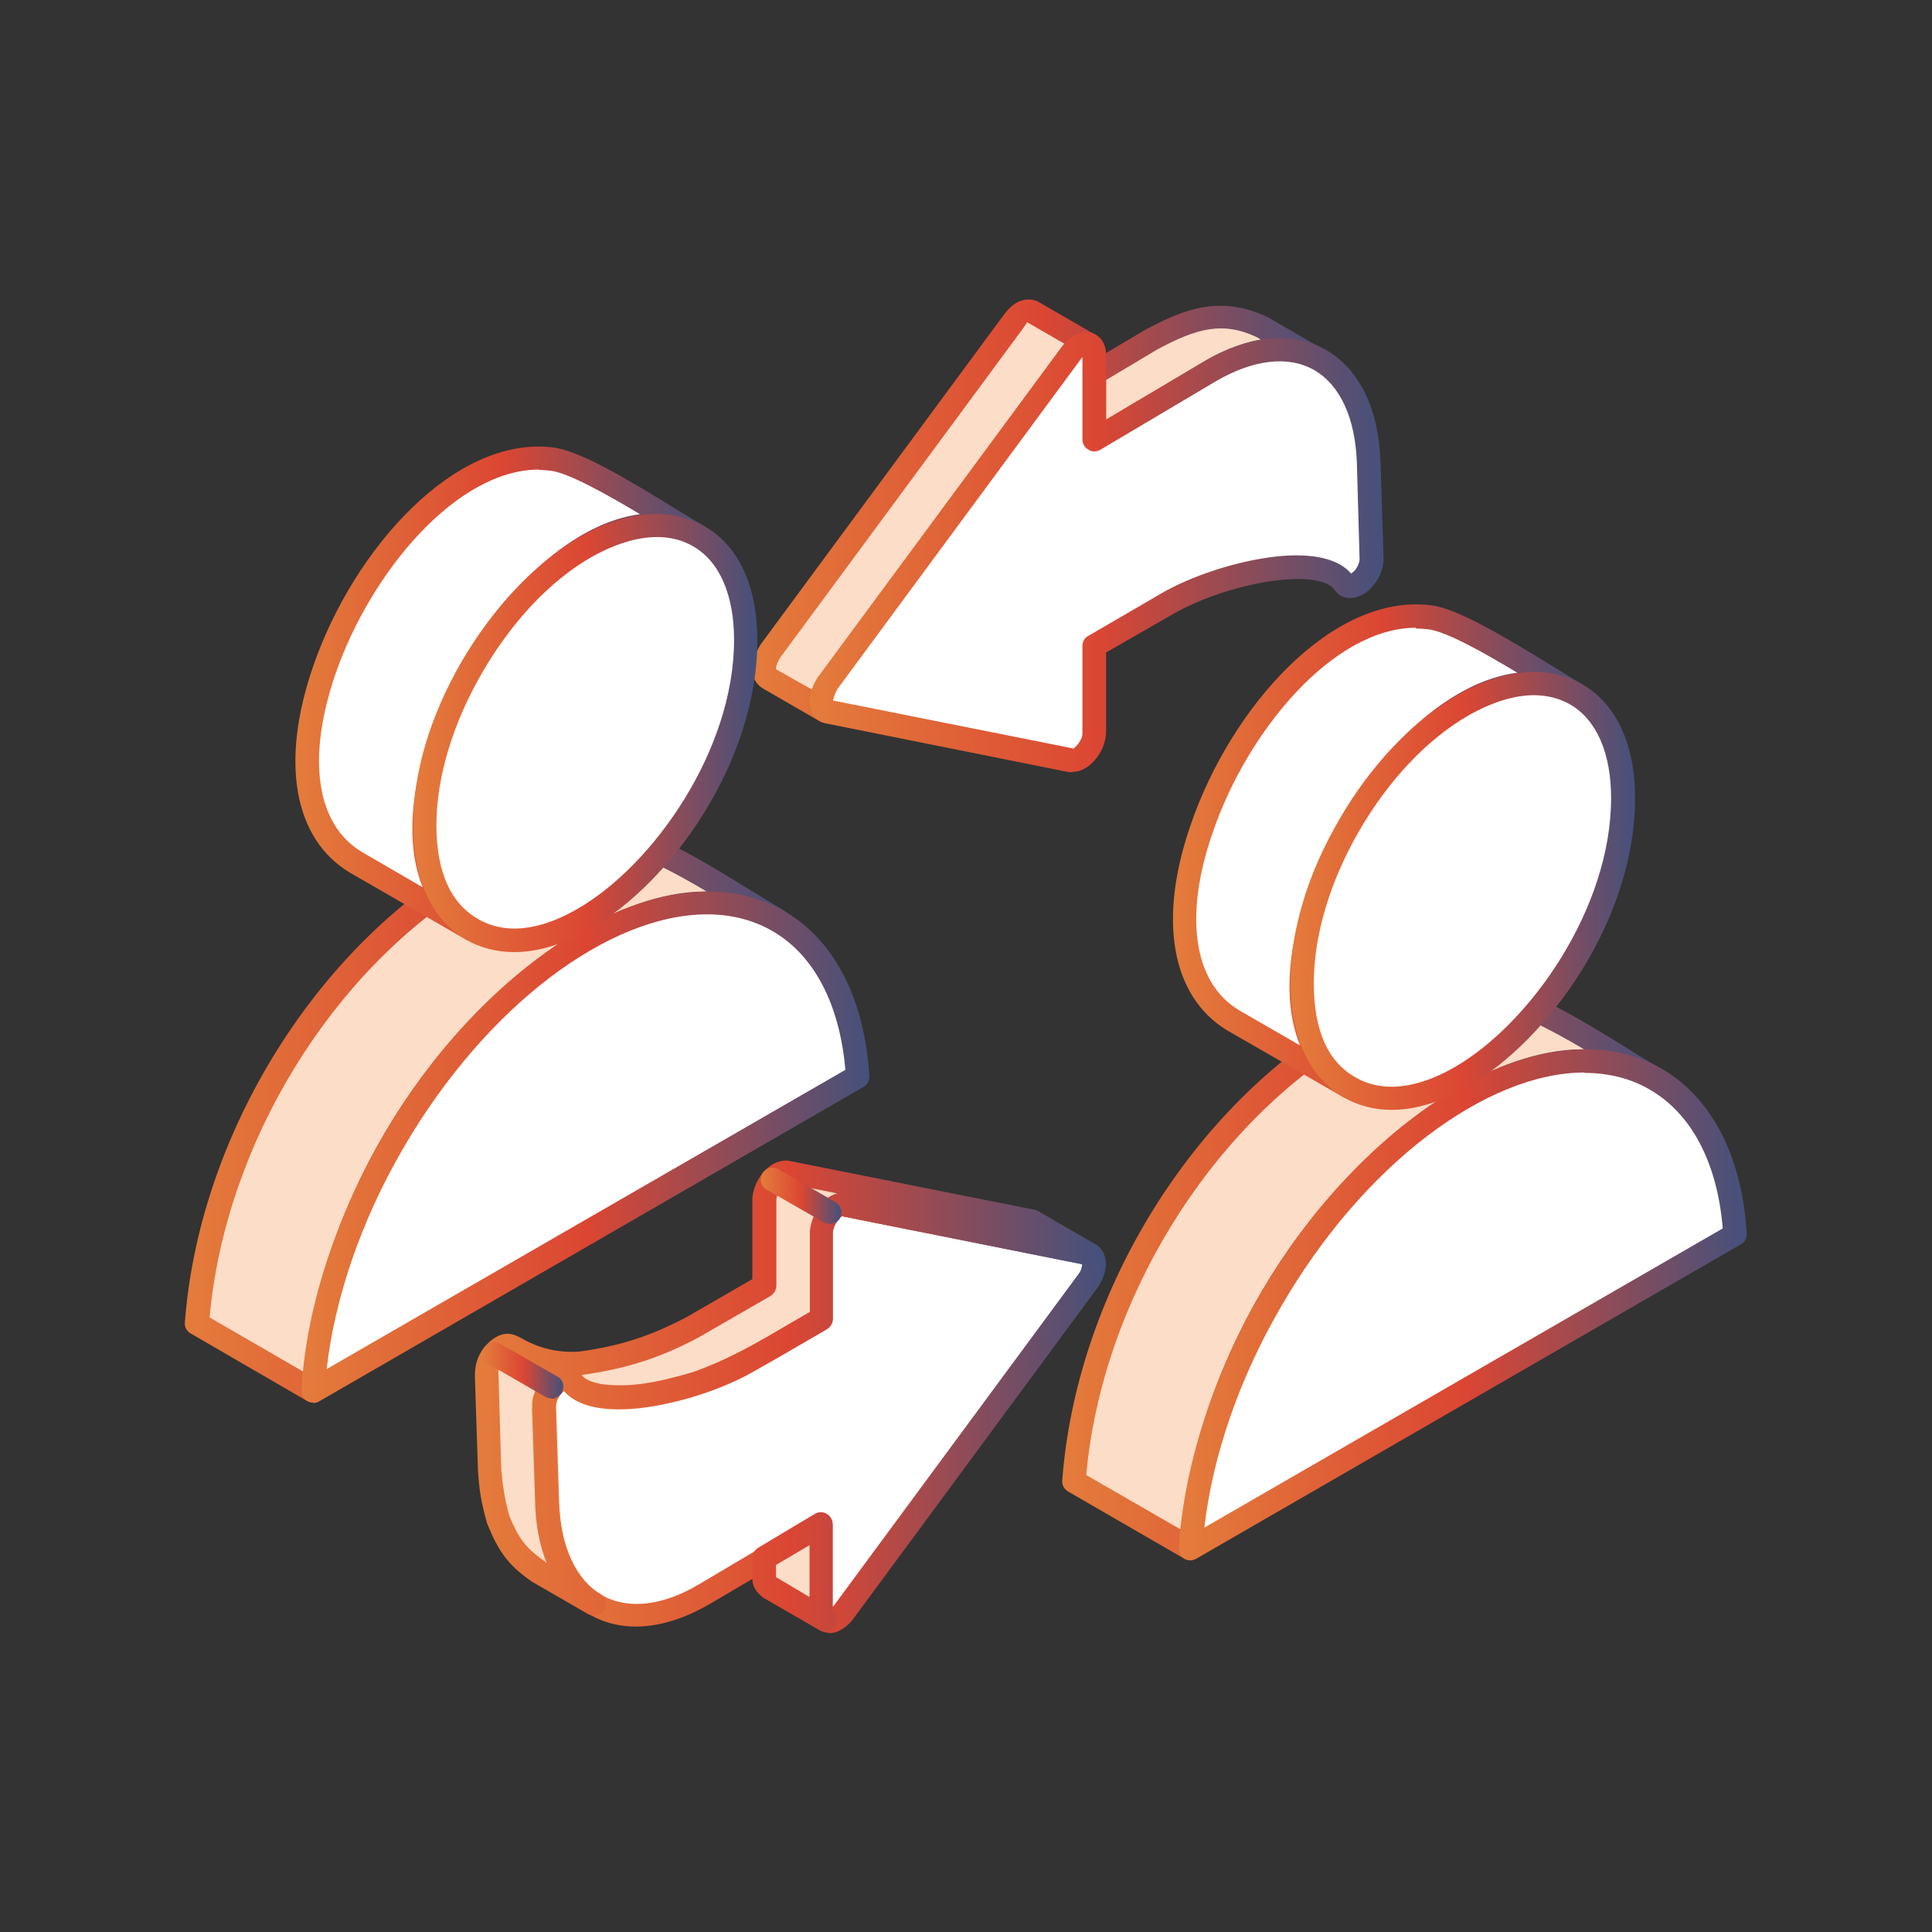 <?xml version="1.0" encoding="UTF-8"?>
<svg xmlns="http://www.w3.org/2000/svg" width="60" height="60" viewBox="0 0 60 60" fill="none">
  <rect x="0" y="0" width="60" height="60" fill="#333333" stroke="none"/>
  <g id="Asset 3" clip-path="url(#clip0_498_7129)">
    <g id="_Layer_">
      <path id="Vector" fill-rule="evenodd" clip-rule="evenodd" d="M33.782 10.677C33.782 10.677 33.829 10.688 33.853 10.7L32.077 9.682C31.817 9.588 31.604 9.801 31.462 10.002L23.934 20.193C23.791 20.406 23.578 20.88 23.874 21.057L25.638 22.075C25.378 21.898 25.555 21.436 25.721 21.223L25.993 20.832C28.396 17.577 30.799 14.322 33.202 11.079C33.344 10.89 33.533 10.641 33.782 10.688V10.677ZM33.983 13.671L37.558 11.553C38.575 10.949 39.889 10.558 40.99 11.197L39.215 10.168C37.925 9.564 36.978 9.895 35.782 10.523L33.983 11.588V13.659V13.671Z" fill="#FCDDC7"></path>
      <path id="Vector_2" fill-rule="evenodd" clip-rule="evenodd" d="M34.35 11.801V13.032L37.381 11.233C37.807 10.973 38.458 10.665 39.156 10.546L39.038 10.475C37.972 9.966 37.156 10.203 35.96 10.842L34.35 11.801ZM33.983 14.038C33.924 14.038 33.853 14.026 33.794 13.991C33.676 13.932 33.605 13.802 33.605 13.671V11.6C33.605 11.47 33.676 11.351 33.794 11.292L35.593 10.227C36.741 9.623 37.866 9.138 39.369 9.848L41.168 10.89C41.346 10.996 41.405 11.209 41.31 11.387C41.204 11.564 40.979 11.623 40.813 11.517C39.724 10.89 38.434 11.47 37.748 11.872L34.173 13.991C34.114 14.026 34.054 14.038 33.983 14.038ZM31.9 10.002C31.9 10.002 31.865 10.073 31.758 10.215L24.242 20.406C24.135 20.56 24.088 20.738 24.1 20.785L25.212 21.413C25.272 21.235 25.355 21.093 25.426 20.998L32.918 10.854C32.918 10.854 33.001 10.736 33.06 10.677L31.912 10.014L31.9 10.002ZM25.651 22.442C25.757 22.442 25.887 22.383 25.946 22.288C26.053 22.123 26.017 21.921 25.863 21.815C25.84 21.756 25.899 21.566 25.994 21.436L33.486 11.292C33.593 11.162 33.664 11.079 33.699 11.055C33.865 11.126 34.054 11.055 34.149 10.902C34.256 10.724 34.185 10.511 34.031 10.404L32.208 9.351C31.995 9.268 31.569 9.221 31.166 9.789L23.638 19.992C23.555 20.11 23.307 20.548 23.378 20.951C23.425 21.128 23.52 21.27 23.686 21.377L25.449 22.395C25.508 22.43 25.579 22.454 25.662 22.454L25.651 22.442Z" fill="url(#paint0_linear_498_7129)"></path>
      <path id="Vector_3" fill-rule="evenodd" clip-rule="evenodd" d="M40.99 11.197C41.89 11.718 42.446 12.831 42.505 14.393L42.6 17.353C42.6 17.542 42.517 17.779 42.363 17.968C42.15 18.24 41.866 18.323 41.736 18.134C41.416 17.696 40.623 17.578 39.688 17.684C38.516 17.814 37.155 18.264 36.22 18.797L33.983 20.087V22.774C33.983 22.88 33.947 22.999 33.9 23.117C33.758 23.448 33.474 23.673 33.261 23.638L25.709 22.135C25.33 22.064 25.555 21.448 25.709 21.247L33.213 11.056C33.296 10.937 33.403 10.831 33.509 10.771C33.77 10.617 33.971 10.748 33.971 11.044V13.707L37.546 11.588C38.895 10.783 40.102 10.724 40.978 11.233L40.99 11.197Z" fill="white"></path>
      <path id="Vector_4" fill-rule="evenodd" clip-rule="evenodd" d="M25.875 21.756L33.344 23.247C33.344 23.247 33.486 23.141 33.581 22.939C33.616 22.868 33.616 22.797 33.616 22.738V20.051C33.616 19.921 33.687 19.803 33.806 19.744L36.043 18.442C37.037 17.861 38.458 17.412 39.641 17.282C40.766 17.163 41.571 17.352 41.961 17.814C41.997 17.791 42.032 17.755 42.08 17.708C42.186 17.577 42.233 17.424 42.222 17.329L42.139 14.382C42.091 12.997 41.63 11.967 40.813 11.493C40.008 11.032 38.919 11.162 37.747 11.848L34.173 13.967C34.054 14.038 33.912 14.038 33.806 13.967C33.687 13.908 33.616 13.778 33.616 13.648V11.091C33.616 11.091 33.557 11.162 33.533 11.197L26.005 21.401C25.958 21.472 25.899 21.637 25.875 21.732V21.756ZM33.32 23.981C33.32 23.981 33.238 23.981 33.202 23.981L25.65 22.466C25.449 22.43 25.283 22.288 25.201 22.099C25.047 21.708 25.283 21.2 25.425 21.01L32.942 10.819C33.048 10.665 33.19 10.523 33.344 10.428C33.581 10.286 33.829 10.274 34.031 10.393C34.232 10.511 34.35 10.736 34.35 11.008V13.032L37.38 11.233C38.789 10.404 40.138 10.274 41.18 10.866C42.222 11.47 42.825 12.713 42.873 14.358L42.967 17.317C42.979 17.601 42.873 17.921 42.66 18.169C42.458 18.43 42.186 18.572 41.938 18.572H41.914C41.713 18.572 41.547 18.465 41.44 18.311C41.239 18.027 40.588 17.921 39.736 18.015C38.635 18.134 37.333 18.548 36.41 19.081L34.35 20.264V22.738C34.35 22.904 34.303 23.07 34.244 23.224C34.066 23.614 33.711 23.969 33.32 23.969V23.981Z" fill="url(#paint1_linear_498_7129)"></path>
      <path id="Vector_5" fill-rule="evenodd" clip-rule="evenodd" d="M18.489 49.82C17.589 49.3 17.033 48.187 16.974 46.636L16.879 43.677C16.879 43.488 16.962 43.251 17.116 43.062C17.34 42.789 17.625 42.707 17.743 42.896C18.063 43.346 18.856 43.452 19.791 43.346C20.963 43.227 22.336 42.766 23.259 42.233L25.496 40.943V38.268C25.496 38.161 25.52 38.043 25.567 37.925C25.709 37.605 26.005 37.368 26.218 37.404L33.77 38.919C33.77 38.919 33.864 38.954 33.888 38.99C34.03 39.156 33.971 39.523 33.77 39.807L26.253 49.998C26.171 50.116 26.076 50.223 25.97 50.282C25.709 50.436 25.496 50.306 25.496 50.01V47.347L21.921 49.465C20.56 50.27 19.376 50.329 18.489 49.82Z" fill="white"></path>
      <path id="Vector_6" fill-rule="evenodd" clip-rule="evenodd" d="M25.497 46.98C25.568 46.98 25.627 47.003 25.674 47.027C25.793 47.086 25.863 47.216 25.863 47.347V49.903C25.863 49.903 25.923 49.832 25.946 49.797L33.474 39.593C33.581 39.463 33.605 39.333 33.605 39.262L26.148 37.771C26.148 37.771 25.994 37.877 25.911 38.078C25.875 38.15 25.863 38.221 25.863 38.28V40.967C25.863 41.097 25.793 41.215 25.674 41.286L23.437 42.576C22.443 43.156 21.022 43.606 19.839 43.736C18.702 43.855 17.921 43.665 17.519 43.204C17.495 43.227 17.459 43.251 17.412 43.31C17.306 43.441 17.27 43.594 17.27 43.689L17.365 46.648C17.412 48.033 17.886 49.063 18.691 49.536C19.495 49.998 20.584 49.88 21.744 49.181L25.319 47.062C25.378 47.027 25.449 47.015 25.508 47.015L25.497 46.98ZM25.757 50.708C25.651 50.708 25.544 50.684 25.461 50.625C25.26 50.507 25.142 50.282 25.142 50.01V47.986L22.111 49.773C20.703 50.614 19.353 50.744 18.312 50.14C17.27 49.536 16.678 48.294 16.619 46.648L16.524 43.689C16.524 43.405 16.631 43.085 16.832 42.837C17.045 42.576 17.317 42.434 17.578 42.434C17.767 42.434 17.933 42.529 18.04 42.695C18.241 42.979 18.88 43.085 19.756 43.002C20.845 42.884 22.147 42.47 23.07 41.937L25.13 40.754V38.28C25.13 38.114 25.165 37.96 25.236 37.794C25.426 37.368 25.84 36.978 26.278 37.06L33.841 38.576C33.96 38.599 34.078 38.658 34.173 38.765C34.469 39.108 34.339 39.665 34.054 40.032L26.538 50.223C26.432 50.377 26.29 50.519 26.136 50.602C26.017 50.684 25.875 50.72 25.745 50.72L25.757 50.708Z" fill="url(#paint2_linear_498_7129)"></path>
      <path id="Vector_7" fill-rule="evenodd" clip-rule="evenodd" d="M33.355 46.009L36.977 48.104C37.38 42.659 40.753 36.942 45.429 34.113C47.346 33.06 49.37 32.432 51.43 33.521C49.927 32.657 47.749 31.095 46.21 30.905C44.636 30.704 43.168 31.284 41.819 32.03C37.143 34.871 33.77 40.588 33.355 46.021V46.009Z" fill="#FCDDC7"></path>
      <path id="Vector_8" fill-rule="evenodd" clip-rule="evenodd" d="M33.734 45.808L36.67 47.501C37.273 42.02 40.659 36.575 45.239 33.794C46.364 33.178 47.713 32.586 49.169 32.586H49.193C48.128 31.959 47.015 31.367 46.151 31.261C44.565 31.059 43.085 31.734 41.984 32.338C37.522 35.048 34.22 40.446 33.734 45.808ZM36.977 48.459C36.918 48.459 36.859 48.447 36.788 48.412L33.166 46.317C33.048 46.246 32.977 46.116 32.989 45.974C33.415 40.304 36.871 34.563 41.606 31.699C42.825 31.036 44.447 30.302 46.234 30.527C47.512 30.681 49.11 31.675 50.531 32.551C50.897 32.788 51.252 33.001 51.596 33.19C51.761 33.285 51.821 33.51 51.726 33.687C51.631 33.865 51.406 33.924 51.241 33.829C49.157 32.752 47.121 33.581 45.583 34.421C41.049 37.167 37.735 42.683 37.321 48.116C37.321 48.246 37.238 48.353 37.12 48.412C37.072 48.436 37.013 48.459 36.954 48.459H36.977Z" fill="url(#paint3_linear_498_7129)"></path>
      <path id="Vector_9" fill-rule="evenodd" clip-rule="evenodd" d="M48.957 21.555C47.856 20.915 45.394 19.282 44.4 19.152C39.475 18.536 34.125 29.154 38.292 31.675L41.914 33.77C37.357 30.882 44.198 19.057 48.968 21.566L48.957 21.555Z" fill="white"></path>
      <path id="Vector_10" fill-rule="evenodd" clip-rule="evenodd" d="M43.973 19.495C41.417 19.495 38.753 22.679 37.676 25.816C36.753 28.432 37.061 30.515 38.469 31.367L40.375 32.468C39.582 30.527 40.316 27.721 41.618 25.472C42.932 23.188 45.027 21.152 47.122 20.892C46.092 20.276 44.908 19.601 44.34 19.542C44.222 19.53 44.092 19.519 43.973 19.519V19.495ZM41.914 34.125C41.855 34.125 41.784 34.113 41.724 34.078L38.102 31.994C36.374 30.941 35.948 28.55 36.99 25.579C38.245 21.945 41.381 18.418 44.435 18.797C45.24 18.891 46.637 19.72 48.258 20.714C48.59 20.915 48.886 21.105 49.122 21.247C49.3 21.341 49.359 21.566 49.264 21.732C49.158 21.91 48.945 21.969 48.767 21.886C46.53 20.714 43.819 23.105 42.245 25.828C40.659 28.55 39.937 32.101 42.091 33.462C42.257 33.569 42.304 33.794 42.21 33.959C42.139 34.078 42.02 34.137 41.902 34.137L41.914 34.125Z" fill="url(#paint4_linear_498_7129)"></path>
      <path id="Vector_11" fill-rule="evenodd" clip-rule="evenodd" d="M51.43 33.51C48.116 31.604 42.754 34.693 39.44 40.422C38.031 42.861 37.12 45.571 36.977 48.092L53.88 38.327C53.738 35.971 52.827 34.314 51.418 33.498L51.43 33.51Z" fill="white"></path>
      <path id="Vector_12" fill-rule="evenodd" clip-rule="evenodd" d="M49.205 33.308C46.186 33.308 42.328 36.149 39.759 40.623C38.469 42.849 37.652 45.252 37.403 47.441L53.501 38.15C53.336 36.114 52.531 34.587 51.24 33.841C50.637 33.486 49.938 33.32 49.205 33.32V33.308ZM36.977 48.459C36.906 48.459 36.847 48.436 36.788 48.412C36.669 48.341 36.61 48.211 36.61 48.081C36.752 45.595 37.652 42.813 39.12 40.245C42.529 34.35 48.127 31.19 51.607 33.19C53.158 34.09 54.105 35.912 54.247 38.315C54.247 38.457 54.188 38.587 54.058 38.647L37.143 48.412C37.143 48.412 37.025 48.459 36.965 48.459H36.977Z" fill="url(#paint5_linear_498_7129)"></path>
      <path id="Vector_13" fill-rule="evenodd" clip-rule="evenodd" d="M50.413 24.786C50.413 23.2 49.844 22.075 48.957 21.566C48.045 21.046 46.803 21.117 45.429 21.91C44.044 22.703 42.802 24.064 41.914 25.626C41.014 27.189 40.458 28.953 40.458 30.539C40.458 32.125 41.014 33.249 41.914 33.77C45.039 35.569 50.425 29.899 50.425 24.786H50.413Z" fill="white"></path>
      <path id="Vector_14" fill-rule="evenodd" clip-rule="evenodd" d="M47.643 21.59C47.027 21.59 46.341 21.803 45.607 22.217C44.328 22.951 43.121 24.23 42.21 25.804C41.298 27.378 40.801 29.059 40.801 30.539C40.801 32.018 41.251 32.977 42.08 33.45C43.133 34.066 44.364 33.616 45.193 33.131C47.524 31.781 50.034 28.207 50.034 24.786C50.034 23.389 49.584 22.348 48.755 21.874C48.424 21.685 48.045 21.59 47.631 21.59H47.643ZM43.216 34.468C42.683 34.468 42.174 34.338 41.724 34.078C40.671 33.462 40.079 32.208 40.079 30.539C40.079 28.87 40.612 27.13 41.594 25.449C42.565 23.768 43.867 22.395 45.252 21.602C46.696 20.762 48.069 20.643 49.134 21.247C50.199 21.862 50.779 23.117 50.779 24.786C50.779 28.526 48.128 32.279 45.559 33.758C44.743 34.232 43.938 34.468 43.216 34.468Z" fill="url(#paint6_linear_498_7129)"></path>
      <path id="Vector_15" fill-rule="evenodd" clip-rule="evenodd" d="M18.181 29.201C20.098 28.148 22.111 27.532 24.17 28.609C22.679 27.745 20.489 26.183 18.95 25.993C17.376 25.792 15.908 26.372 14.559 27.118C9.883 29.959 6.51 35.676 6.107 41.109L9.729 43.204C10.144 37.759 13.505 32.042 18.181 29.213V29.201Z" fill="#FCDDC7"></path>
      <path id="Vector_16" fill-rule="evenodd" clip-rule="evenodd" d="M6.498 40.907L9.422 42.6C10.025 37.12 13.422 31.663 17.991 28.893C17.991 28.893 17.999 28.893 18.015 28.893C19.116 28.29 20.465 27.686 21.921 27.686H21.945C20.892 27.059 19.767 26.467 18.927 26.36C17.34 26.159 15.861 26.834 14.748 27.437C10.286 30.148 6.995 35.545 6.51 40.907H6.498ZM9.729 43.559C9.67 43.559 9.599 43.547 9.54 43.511L5.93 41.416C5.8 41.345 5.729 41.215 5.741 41.073C6.167 35.403 9.635 29.663 14.37 26.786C15.589 26.123 17.198 25.39 18.998 25.614C20.276 25.768 21.874 26.763 23.294 27.639C23.673 27.875 24.04 28.088 24.348 28.278C24.525 28.372 24.584 28.597 24.49 28.775C24.395 28.941 24.182 29.012 24.005 28.917C21.933 27.84 19.897 28.657 18.358 29.509C13.825 32.267 10.499 37.771 10.085 43.216C10.085 43.346 10.002 43.452 9.895 43.511C9.836 43.535 9.777 43.559 9.718 43.559H9.729Z" fill="url(#paint7_linear_498_7129)"></path>
      <path id="Vector_17" fill-rule="evenodd" clip-rule="evenodd" d="M21.697 16.654C20.596 16.015 18.146 14.382 17.14 14.251C12.228 13.636 6.878 24.253 11.032 26.774L14.654 28.87C10.109 25.981 16.939 14.157 21.697 16.654Z" fill="white"></path>
      <path id="Vector_18" fill-rule="evenodd" clip-rule="evenodd" d="M16.737 14.583C14.181 14.583 11.517 17.767 10.428 20.904C9.517 23.531 9.813 25.603 11.233 26.455L13.127 27.556C12.346 25.615 13.08 22.809 14.382 20.56C15.696 18.276 17.791 16.24 19.874 15.968C18.844 15.352 17.661 14.689 17.104 14.618C16.974 14.607 16.856 14.595 16.737 14.595V14.583ZM14.654 29.225C14.595 29.225 14.536 29.213 14.465 29.177L10.855 27.094C9.115 26.041 8.7 23.65 9.73 20.679C10.985 17.045 14.133 13.518 17.175 13.896C17.98 13.991 19.389 14.819 20.999 15.814C21.342 16.015 21.638 16.204 21.875 16.346C22.052 16.441 22.099 16.666 22.017 16.832C21.922 17.009 21.697 17.069 21.531 16.986C19.294 15.814 16.572 18.205 14.997 20.927C13.423 23.65 12.701 27.201 14.844 28.562C15.009 28.668 15.057 28.893 14.962 29.059C14.903 29.166 14.773 29.237 14.654 29.237V29.225Z" fill="url(#paint8_linear_498_7129)"></path>
      <path id="Vector_19" fill-rule="evenodd" clip-rule="evenodd" d="M24.17 28.609C20.868 26.692 15.494 29.793 12.18 35.522C10.783 37.96 9.872 40.671 9.718 43.192L26.632 33.427C26.49 31.071 25.567 29.414 24.159 28.597L24.17 28.609Z" fill="white"></path>
      <path id="Vector_20" fill-rule="evenodd" clip-rule="evenodd" d="M21.957 28.396C18.916 28.396 15.08 31.237 12.5 35.699C11.21 37.925 10.393 40.328 10.145 42.517L26.254 33.225C26.077 31.19 25.284 29.663 23.993 28.917C23.378 28.562 22.691 28.396 21.957 28.396ZM9.73 43.559C9.671 43.559 9.6 43.535 9.541 43.512C9.422 43.441 9.363 43.31 9.363 43.18C9.493 40.683 10.393 37.913 11.873 35.344C15.282 29.45 20.88 26.289 24.349 28.29C25.911 29.189 26.846 31.012 27 33.415C27 33.557 26.941 33.687 26.811 33.758L9.908 43.523C9.849 43.559 9.789 43.571 9.718 43.571L9.73 43.559Z" fill="url(#paint9_linear_498_7129)"></path>
      <path id="Vector_21" fill-rule="evenodd" clip-rule="evenodd" d="M23.165 19.874C23.165 18.288 22.608 17.163 21.697 16.642C20.797 16.122 19.543 16.192 18.181 16.986C16.808 17.779 15.554 19.14 14.654 20.702C13.755 22.265 13.198 24.028 13.198 25.614C13.198 27.201 13.755 28.325 14.654 28.846C17.779 30.645 23.165 24.975 23.165 19.862V19.874Z" fill="white"></path>
      <path id="Vector_22" fill-rule="evenodd" clip-rule="evenodd" d="M20.407 16.678C19.791 16.678 19.093 16.891 18.359 17.305C17.08 18.039 15.885 19.317 14.973 20.892C14.062 22.466 13.553 24.147 13.553 25.626C13.553 27.106 14.015 28.065 14.843 28.538C15.897 29.154 17.116 28.704 17.945 28.219C20.288 26.869 22.797 23.295 22.797 19.874C22.797 18.477 22.348 17.435 21.519 16.962C21.188 16.773 20.821 16.678 20.407 16.678ZM15.968 29.568C15.423 29.568 14.914 29.438 14.464 29.177C13.411 28.562 12.831 27.307 12.831 25.638C12.831 23.969 13.364 22.229 14.334 20.549C15.317 18.868 16.607 17.495 17.992 16.69C19.448 15.861 20.821 15.731 21.886 16.346C22.951 16.962 23.52 18.217 23.52 19.886C23.52 23.626 20.88 27.39 18.311 28.858C17.495 29.331 16.702 29.568 15.968 29.568Z" fill="url(#paint10_linear_498_7129)"></path>
      <path id="Vector_23" fill-rule="evenodd" clip-rule="evenodd" d="M32.006 37.889C32.006 37.889 32.053 37.901 32.077 37.913L33.841 38.931H33.829H33.805L26.253 37.416C25.875 37.345 25.531 37.948 25.531 38.291V40.955C24.158 41.748 23.117 42.446 21.661 42.955C20.619 43.263 19.66 43.488 18.571 43.334C18.275 43.251 17.968 43.168 17.778 42.896C17.707 42.778 17.565 42.766 17.423 42.849C17.317 42.896 17.222 42.979 17.151 43.074C17.08 43.168 17.021 43.275 16.973 43.381C16.926 43.511 16.914 43.618 16.926 43.748L17.009 46.636C17.032 47.311 17.151 48.009 17.447 48.613C17.684 49.11 18.039 49.548 18.524 49.82L16.748 48.803C16.062 48.329 15.813 47.95 15.494 47.169C15.328 46.577 15.281 46.222 15.233 45.607L15.139 42.73C15.139 42.458 15.198 42.269 15.375 42.044C15.517 41.878 15.707 41.7 15.944 41.819C16.962 42.411 16.938 42.422 18.039 42.328C19.341 42.15 20.359 41.831 21.495 41.215L23.732 39.925V37.262C23.732 36.895 24.04 36.374 24.454 36.386L32.006 37.901V37.889ZM23.732 48.4V48.992C23.732 49.134 23.756 49.205 23.862 49.288L25.638 50.306C25.531 50.246 25.496 50.116 25.496 50.01V47.347L23.72 48.4H23.732Z" fill="#FCDDC7"></path>
      <path id="Vector_24" fill-rule="evenodd" clip-rule="evenodd" d="M18.062 42.695C18.169 42.849 18.346 42.908 18.642 42.979C19.566 43.109 20.43 42.931 21.519 42.612C22.655 42.209 23.531 41.689 24.561 41.085C24.75 40.978 24.951 40.86 25.152 40.742V38.292C25.152 37.937 25.366 37.487 25.65 37.238C25.768 37.155 25.875 37.096 25.993 37.061L24.395 36.741C24.395 36.741 24.348 36.788 24.312 36.824C24.194 36.942 24.111 37.143 24.111 37.262V39.925C24.111 40.055 24.04 40.174 23.933 40.245L21.696 41.535C20.524 42.162 19.459 42.505 18.11 42.695H18.086H18.062ZM15.742 42.127C15.742 42.127 15.719 42.162 15.612 42.281C15.506 42.423 15.47 42.529 15.482 42.707L15.565 45.595C15.612 46.139 15.659 46.483 15.813 47.062C16.097 47.761 16.311 48.069 16.926 48.495L16.973 48.53C16.76 47.986 16.63 47.347 16.618 46.636L16.523 43.748C16.523 43.594 16.523 43.441 16.606 43.239C16.654 43.085 16.737 42.943 16.831 42.825C16.879 42.778 16.914 42.73 16.962 42.695C16.642 42.636 16.37 42.482 15.825 42.174L15.742 42.127ZM18.488 50.187C18.429 50.187 18.37 50.176 18.299 50.14C18.299 50.14 18.299 50.14 18.287 50.14L16.523 49.122C15.73 48.578 15.458 48.116 15.127 47.311C14.937 46.636 14.878 46.246 14.843 45.642L14.748 42.742C14.748 42.399 14.819 42.127 15.044 41.831C15.198 41.665 15.577 41.251 16.074 41.499L16.192 41.559C16.752 41.882 17.352 42.02 17.991 41.973C19.246 41.807 20.217 41.487 21.317 40.907L23.365 39.724V37.274C23.365 36.942 23.531 36.563 23.791 36.315C23.992 36.126 24.217 36.031 24.466 36.043L32.065 37.558C32.065 37.558 32.065 37.558 32.089 37.558C32.124 37.558 32.219 37.593 32.231 37.605L34.006 38.635C34.184 38.73 34.243 38.943 34.148 39.108C34.066 39.286 33.852 39.357 33.675 39.274L26.147 37.771C26.064 37.794 25.863 38.102 25.863 38.292V40.955C25.863 41.085 25.792 41.203 25.673 41.274C25.425 41.428 25.164 41.57 24.928 41.712C23.862 42.34 22.963 42.872 21.744 43.298C20.749 43.594 19.696 43.867 18.488 43.689C18.145 43.606 17.79 43.511 17.518 43.192C17.471 43.216 17.435 43.251 17.388 43.298C17.34 43.358 17.305 43.429 17.269 43.5C17.246 43.571 17.234 43.63 17.234 43.736L17.328 46.625C17.352 47.335 17.482 47.962 17.731 48.459C17.944 48.921 18.264 49.288 18.642 49.501C18.82 49.607 18.867 49.832 18.773 49.998C18.701 50.116 18.571 50.176 18.453 50.176L18.488 50.187ZM24.099 48.601V48.98L25.141 49.596V47.986L24.099 48.601ZM25.638 50.673C25.768 50.673 25.886 50.602 25.945 50.483C26.04 50.318 25.993 50.116 25.851 50.01V47.335C25.851 47.205 25.792 47.086 25.673 47.015C25.567 46.944 25.425 46.944 25.306 47.015L23.543 48.069C23.424 48.14 23.365 48.258 23.365 48.388V49.016C23.365 49.181 23.401 49.371 23.685 49.607L25.448 50.625C25.508 50.661 25.579 50.673 25.638 50.673Z" fill="url(#paint11_linear_498_7129)"></path>
      <path id="Vector_25" fill-rule="evenodd" clip-rule="evenodd" d="M25.769 38.008C25.71 38.008 25.639 37.996 25.579 37.96L23.804 36.942C23.626 36.836 23.579 36.623 23.674 36.445C23.78 36.267 24.005 36.208 24.183 36.315L25.946 37.333C26.124 37.439 26.183 37.652 26.088 37.83C26.029 37.948 25.899 38.008 25.781 38.008H25.769Z" fill="url(#paint12_linear_498_7129)"></path>
      <path id="Vector_26" fill-rule="evenodd" clip-rule="evenodd" d="M17.128 43.429C17.068 43.429 16.997 43.417 16.938 43.381L15.175 42.363C14.997 42.269 14.938 42.044 15.044 41.866C15.151 41.689 15.364 41.63 15.541 41.736L17.317 42.754C17.494 42.849 17.542 43.074 17.447 43.251C17.376 43.37 17.246 43.441 17.128 43.441V43.429Z" fill="url(#paint13_linear_498_7129)"></path>
    </g>
  </g>
  <defs>
    <linearGradient id="paint0_linear_498_7129" x1="43.078" y1="15.878" x2="23.365" y2="15.878" gradientUnits="userSpaceOnUse">
      <stop stop-color="#27538A"></stop>
      <stop offset="0.54" stop-color="#DB4633"></stop>
      <stop offset="1" stop-color="#E47C3B"></stop>
    </linearGradient>
    <linearGradient id="paint1_linear_498_7129" x1="44.675" y1="17.146" x2="25.15" y2="17.146" gradientUnits="userSpaceOnUse">
      <stop stop-color="#27538A"></stop>
      <stop offset="0.54" stop-color="#DB4633"></stop>
      <stop offset="1" stop-color="#E47C3B"></stop>
    </linearGradient>
    <linearGradient id="paint2_linear_498_7129" x1="36.047" y1="43.885" x2="16.524" y2="43.885" gradientUnits="userSpaceOnUse">
      <stop stop-color="#27538A"></stop>
      <stop offset="0.54" stop-color="#DB4633"></stop>
      <stop offset="1" stop-color="#E47C3B"></stop>
    </linearGradient>
    <linearGradient id="paint3_linear_498_7129" x1="53.57" y1="39.472" x2="32.987" y2="39.472" gradientUnits="userSpaceOnUse">
      <stop stop-color="#27538A"></stop>
      <stop offset="0.54" stop-color="#DB4633"></stop>
      <stop offset="1" stop-color="#E47C3B"></stop>
    </linearGradient>
    <linearGradient id="paint4_linear_498_7129" x1="50.543" y1="26.453" x2="36.428" y2="26.453" gradientUnits="userSpaceOnUse">
      <stop stop-color="#27538A"></stop>
      <stop offset="0.54" stop-color="#DB4633"></stop>
      <stop offset="1" stop-color="#E47C3B"></stop>
    </linearGradient>
    <linearGradient id="paint5_linear_498_7129" x1="55.936" y1="40.524" x2="36.61" y2="40.524" gradientUnits="userSpaceOnUse">
      <stop stop-color="#27538A"></stop>
      <stop offset="0.54" stop-color="#DB4633"></stop>
      <stop offset="1" stop-color="#E47C3B"></stop>
    </linearGradient>
    <linearGradient id="paint6_linear_498_7129" x1="51.804" y1="27.668" x2="40.079" y2="27.668" gradientUnits="userSpaceOnUse">
      <stop stop-color="#27538A"></stop>
      <stop offset="0.54" stop-color="#DB4633"></stop>
      <stop offset="1" stop-color="#E47C3B"></stop>
    </linearGradient>
    <linearGradient id="paint7_linear_498_7129" x1="26.335" y1="34.566" x2="5.739" y2="34.566" gradientUnits="userSpaceOnUse">
      <stop stop-color="#27538A"></stop>
      <stop offset="0.54" stop-color="#DB4633"></stop>
      <stop offset="1" stop-color="#E47C3B"></stop>
    </linearGradient>
    <linearGradient id="paint8_linear_498_7129" x1="23.29" y1="21.552" x2="9.174" y2="21.552" gradientUnits="userSpaceOnUse">
      <stop stop-color="#27538A"></stop>
      <stop offset="0.54" stop-color="#DB4633"></stop>
      <stop offset="1" stop-color="#E47C3B"></stop>
    </linearGradient>
    <linearGradient id="paint9_linear_498_7129" x1="28.689" y1="35.63" x2="9.363" y2="35.63" gradientUnits="userSpaceOnUse">
      <stop stop-color="#27538A"></stop>
      <stop offset="0.54" stop-color="#DB4633"></stop>
      <stop offset="1" stop-color="#E47C3B"></stop>
    </linearGradient>
    <linearGradient id="paint10_linear_498_7129" x1="24.543" y1="22.765" x2="12.831" y2="22.765" gradientUnits="userSpaceOnUse">
      <stop stop-color="#27538A"></stop>
      <stop offset="0.54" stop-color="#DB4633"></stop>
      <stop offset="1" stop-color="#E47C3B"></stop>
    </linearGradient>
    <linearGradient id="paint11_linear_498_7129" x1="36.056" y1="43.357" x2="14.748" y2="43.357" gradientUnits="userSpaceOnUse">
      <stop stop-color="#27538A"></stop>
      <stop offset="0.54" stop-color="#DB4633"></stop>
      <stop offset="1" stop-color="#E47C3B"></stop>
    </linearGradient>
    <linearGradient id="paint12_linear_498_7129" x1="26.373" y1="37.135" x2="23.626" y2="37.135" gradientUnits="userSpaceOnUse">
      <stop stop-color="#27538A"></stop>
      <stop offset="0.54" stop-color="#DB4633"></stop>
      <stop offset="1" stop-color="#E47C3B"></stop>
    </linearGradient>
    <linearGradient id="paint13_linear_498_7129" x1="17.735" y1="42.562" x2="14.991" y2="42.562" gradientUnits="userSpaceOnUse">
      <stop stop-color="#27538A"></stop>
      <stop offset="0.54" stop-color="#DB4633"></stop>
      <stop offset="1" stop-color="#E47C3B"></stop>
    </linearGradient>
    <clipPath id="clip0_498_7129">
      <rect width="60" height="60" fill="white"></rect>
    </clipPath>
  </defs>
</svg>
